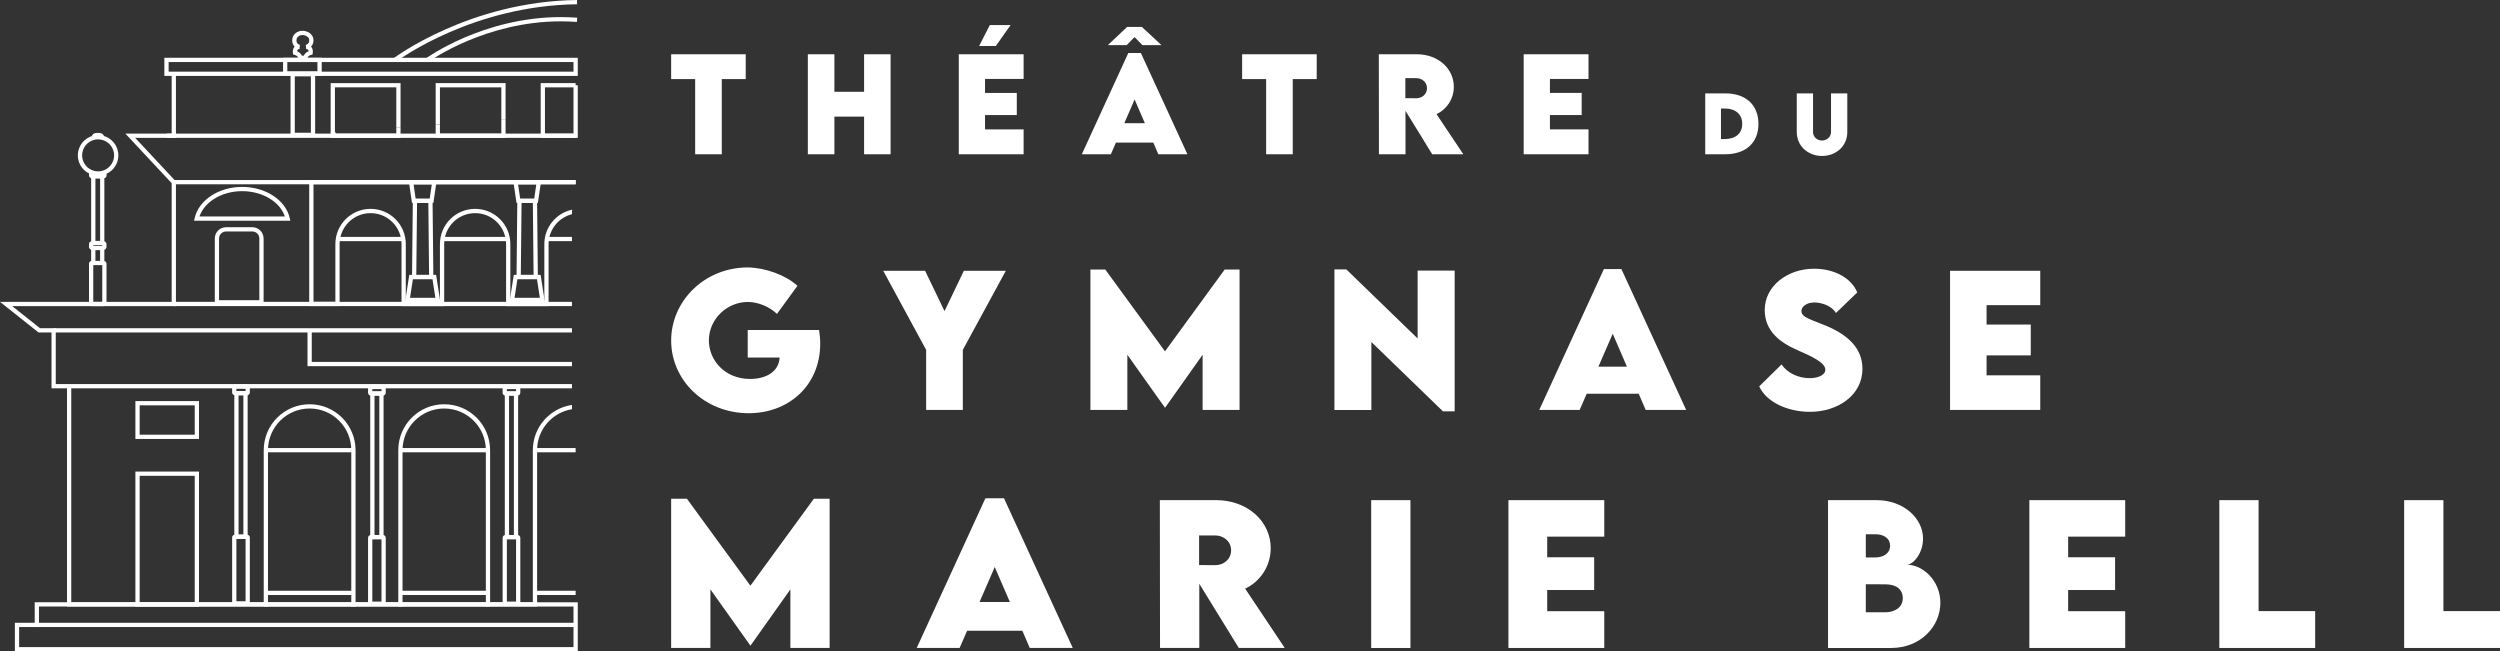 <?xml version="1.0" encoding="UTF-8"?>
<svg id="a" data-name="Calque 1" xmlns="http://www.w3.org/2000/svg" viewBox="0 0 1882.51 490.48">
  <rect x="0" y="0" width="1882.51" height="490.48" fill="#333333" stroke="none"/>
  <polygon points="561.53 59.55 543.5 59.55 543.5 116.16 523.46 116.16 523.46 59.55 505.38 59.55 505.38 40.86 561.53 40.86 561.53 59.55" style="fill: #FFFFFF;"/>
  <polygon points="670.62 40.86 670.62 116.16 650.67 116.16 650.67 87.81 628.3 87.81 628.3 116.16 608.3 116.16 608.3 40.86 628.3 40.86 628.3 69.12 650.67 69.12 650.67 40.86 670.62 40.86" style="fill: #FFFFFF;"/>
  <path d="M741.73,59.45v10.51h23.92v16.68h-23.92v10.79h29.06v18.73h-48.82V40.86h48.82v18.59h-29.06Zm8.13-24.81h-12.57l8.03-15.74h15.65l-11.12,15.74Z" style="fill: #FFFFFF;"/>
  <path d="M868.43,107.38h-28.12l-3.83,8.78h-21.86l34.99-76.24h9.48l35.04,76.24h-21.91l-3.78-8.78Zm-20.04-73.39h-14.2l14.53-13.69h11.16l14.71,13.69h-14.34l-5.93-6.07-5.93,6.07Zm13.69,58.77l-7.71-17.84-7.75,17.84h15.46Z" style="fill: #FFFFFF;"/>
  <polygon points="991.48 59.55 973.45 59.55 973.45 116.16 953.41 116.16 953.41 59.55 935.33 59.55 935.33 40.86 991.48 40.86 991.48 59.55" style="fill: #FFFFFF;"/>
  <path d="M1078.47,116.16l-20.13-32.7v32.7h-19.99l-.09-75.3h28.59c16.26,0,27.89,10.98,27.89,24.48,0,9.39-5.65,17.24-13.03,20.6l20.18,30.22h-23.4Zm-20.23-42.23l8.17,.05c4.25,.05,8.13-2.94,8.13-7.57s-3.92-7.57-8.13-7.57h-8.17v15.09Z" style="fill: #FFFFFF;"/>
  <polygon points="1167.1 59.45 1167.1 69.96 1191.01 69.96 1191.01 86.64 1167.1 86.64 1167.1 97.43 1196.15 97.43 1196.15 116.16 1147.34 116.16 1147.34 40.86 1196.15 40.86 1196.15 59.45 1167.1 59.45" style="fill: #FFFFFF;"/>
  <path d="M1324.11,93.3c0,14.22-9.53,22.86-25.11,22.86h-14.96v-45.81l14.96-.03c15.58-.06,25.11,8.64,25.11,22.98Zm-12.2-.03c0-7.19-5-11.57-13.22-11.57h-2.79v23h2.9c8.13,0,13.11-4.32,13.11-11.43Z" style="fill: #FFFFFF;"/>
  <path d="M1352.97,99.5v-29.17h12.26v29.15c0,3.81,3.27,6.34,6.74,6.34s6.8-2.59,6.8-6.34v-29.15h12.26v29.17c0,10.52-8.53,17.94-19.02,17.94s-19.02-7.42-19.02-17.94Z" style="fill: #FFFFFF;"/>
  <path d="M617.63,258.7c0,31.85-24.05,52.45-53.81,52.45-33.28,0-58.43-24.83-58.43-54.72s25.22-55.05,57.71-55.05c13.32,.19,28.73,5.85,37.37,13.84l-15.4,21.12c-5.85-5.46-14.23-8.97-21.97-8.97-15.6,0-29.31,12.8-29.31,28.99,0,14.69,11.76,28.99,31.13,28.99,12.67,0,21.71-6.11,22.1-16.12h-23.98v-20.73h53.75c.52,3.51,.84,6.89,.84,10.2Z" style="fill: #FFFFFF;"/>
  <polygon points="697.39 263.45 665.08 203.91 696.61 203.91 711.23 234.26 725.79 203.91 757.38 203.91 725.01 263.45 725.01 308.68 697.39 308.68 697.39 263.45" style="fill: #FFFFFF;"/>
  <polygon points="933.39 202.94 933.39 308.68 905.57 308.68 905.57 267.15 877.37 306.93 877.17 306.93 848.9 267.15 848.9 308.68 821.08 308.68 821.08 202.94 832.26 202.94 877.24 264.55 922.21 202.94 933.39 202.94" style="fill: #FFFFFF;"/>
  <polygon points="1095.37 203.78 1095.37 309.72 1086.53 309.72 1032.65 257.53 1032.65 308.75 1004.83 308.75 1004.83 202.87 1013.8 202.87 1067.48 254.87 1067.48 203.78 1095.37 203.78" style="fill: #FFFFFF;"/>
  <path d="M1233.94,296.46h-39.13l-5.33,12.22h-30.42l48.68-106.07h13.19l48.75,106.07h-30.48l-5.26-12.22Zm-8.84-20.34l-10.72-24.83-10.79,24.83h21.51Z" style="fill: #FFFFFF;"/>
  <path d="M1324.69,290.94l16.83-16.51c4.35,6.43,12.48,10.33,21.25,10.33,5.91,0,11.7-2.14,11.7-6.43,0-5.39-10.72-10.14-20.99-14.69-13.26-5.72-24.63-14.43-24.63-30.22,0-18.13,17.22-31.07,37.11-31.07,15.99,0,28.47,7.54,32.56,17.87l-16.05,15.47c-3.12-5.52-11.18-7.93-16.18-7.93-5.72,0-9.81,2.92-9.81,6.5,0,4.81,7.41,6.37,18.72,11.11,16.38,6.89,27.23,16.9,27.23,32.37,0,19.95-18.59,32.37-39.58,32.37-17.22,0-32.89-7.6-38.15-19.17Z" style="fill: #FFFFFF;"/>
  <polygon points="1495.89 229.78 1495.89 244.4 1529.17 244.4 1529.17 267.61 1495.89 267.61 1495.89 282.62 1536.32 282.62 1536.32 308.68 1468.4 308.68 1468.4 203.91 1536.32 203.91 1536.32 229.78 1495.89 229.78" style="fill: #FFFFFF;"/>
  <polygon points="624.71 375.57 624.71 487.92 595.16 487.92 595.16 443.8 565.19 486.06 564.98 486.06 534.94 443.8 534.94 487.92 505.38 487.92 505.38 375.57 517.26 375.57 565.05 441.03 612.83 375.57 624.71 375.57" style="fill: #FFFFFF;"/>
  <path d="M769.83,474.94h-41.57l-5.66,12.98h-32.32l51.72-112.7h14.02l51.79,112.7h-32.39l-5.59-12.98Zm-9.39-21.61l-11.39-26.38-11.46,26.38h22.86Z" style="fill: #FFFFFF;"/>
  <path d="M932.83,487.92l-29.76-48.34v48.34h-29.56l-.14-111.32h42.26c24.03,0,41.23,16.23,41.23,36.18,0,13.88-8.36,25.48-19.27,30.45l29.83,44.68h-34.6Zm-29.9-62.43l12.08,.07c6.28,.07,12.02-4.35,12.02-11.19s-5.8-11.19-12.02-11.19h-12.08v22.3Z" style="fill: #FFFFFF;"/>
  <rect x="1032.51" y="376.61" width="29.56" height="111.32" style="fill: #FFFFFF;"/>
  <polygon points="1165.06 404.09 1165.06 419.63 1200.42 419.63 1200.42 444.28 1165.06 444.28 1165.06 460.23 1208.02 460.23 1208.02 487.92 1135.85 487.92 1135.85 376.61 1208.02 376.61 1208.02 404.09 1165.06 404.09" style="fill: #FFFFFF;"/>
  <path d="M1461.1,453.95c0,17.61-14.78,33.98-37.08,33.98h-47.51v-111.32h36.6c20.16,0,34.94,13.6,34.94,28.93,0,11.46-7.6,19.68-12.15,19.68,11.88,0,25.21,11.95,25.21,28.73Zm-48.89-51.65h-7.25v17.47h7.04c6.42,0,11.26-3.18,11.26-8.91,0-5.39-4.7-8.56-11.05-8.56Zm20.58,48.13c0-6.49-4.7-10.43-13.05-10.43l-14.78-.07v21.13h14.57c6.77,0,13.26-3.31,13.26-10.63Z" style="fill: #FFFFFF;"/>
  <polygon points="1557.33 404.09 1557.33 419.63 1592.68 419.63 1592.68 444.28 1557.33 444.28 1557.33 460.23 1600.28 460.23 1600.28 487.92 1528.12 487.92 1528.12 376.61 1600.28 376.61 1600.28 404.09 1557.33 404.09" style="fill: #FFFFFF;"/>
  <polygon points="1743.33 460.16 1743.33 487.92 1671.16 487.92 1671.16 376.61 1700.72 376.61 1700.72 460.16 1743.33 460.16" style="fill: #FFFFFF;"/>
  <polygon points="1882.51 460.16 1882.51 487.92 1810.34 487.92 1810.34 376.61 1839.9 376.61 1839.9 460.16 1882.51 460.16" style="fill: #FFFFFF;"/>
  <path d="M182.38,142.34v-1.6c-8.88,0-17.02,2.48-23.37,6.65-6.34,4.17-10.9,10.05-12.43,16.86l-.44,1.95,72.48,.02-.44-1.95c-1.52-6.81-6.09-12.7-12.43-16.87-6.35-4.17-14.5-6.66-23.38-6.66v3.2c8.28,0,15.84,2.33,21.62,6.13,5.78,3.81,9.76,9.05,11.06,14.89l1.56-.35v-1.6s-68.48-.02-68.48-.02v1.6s1.56,.35,1.56,.35c1.31-5.84,5.28-11.08,11.07-14.88,5.78-3.8,13.33-6.13,21.61-6.13v-1.6Z" style="fill: #FFFFFF;"/>
  <polygon points="220.38 101.56 220.38 103.16 237.31 103.16 237.31 54.28 218.77 54.28 218.77 103.16 220.38 103.16 220.38 101.56 221.98 101.56 221.98 57.48 234.1 57.48 234.1 99.95 220.38 99.95 220.38 101.56 221.98 101.56 220.38 101.56" style="fill: #FFFFFF;"/>
  <polygon points="103.56 328.93 103.56 330.53 149.84 330.53 149.84 302.02 101.96 302.02 101.96 330.53 103.56 330.53 103.56 328.93 105.16 328.93 105.16 305.22 146.64 305.22 146.64 327.33 103.56 327.33 103.56 328.93 105.16 328.93 103.56 328.93" style="fill: #FFFFFF;"/>
  <polygon points="103.56 455.19 103.56 456.79 149.84 456.79 149.84 355.09 101.96 355.09 101.96 456.79 103.56 456.79 103.56 455.19 105.16 455.19 105.16 358.29 146.64 358.29 146.64 453.59 103.56 453.59 103.56 455.19 105.16 455.19 103.56 455.19" style="fill: #FFFFFF;"/>
  <path d="M185.97,291.14v-1.6h-9.02c-1.19,0-2.15,.96-2.15,2.15v3.8c0,1.19,.96,2.15,2.15,2.15h9.02c1.19,0,2.15-.96,2.15-2.15v-3.8c0-1.19-.96-2.15-2.15-2.15v2.15h-1.05c0,.58,.47,1.05,1.05,1.05v-1.05h-1.05v3.8h1.05v-1.05c-.58,0-1.05,.47-1.05,1.05h1.05v-1.05h-9.02v1.05h1.05c0-.58-.47-1.05-1.05-1.05v1.05h1.05v-3.8h-1.05v1.05c.58,0,1.05-.47,1.05-1.05h-1.05v1.05h9.02v-1.6Z" style="fill: #FFFFFF;"/>
  <path d="M185.97,454.34v-1.6h-9.02v1.06h1.05c0-.62-.5-1.06-1.05-1.06v1.06h1.05v-49.08h-1.05v1.06c.55,0,1.05-.45,1.05-1.06h-1.05v1.06h9.02v-1.06h-1.05c0,.62,.5,1.06,1.05,1.06v-1.06h-1.05v49.08h1.05v-1.06c-.55,0-1.05,.45-1.05,1.06h1.05v2.14c1.16,0,2.15-.93,2.15-2.14v-49.08c0-1.21-.99-2.14-2.15-2.14h-9.02c-1.16,0-2.15,.93-2.15,2.14v49.08c0,1.21,.99,2.14,2.15,2.14h9.02v-1.6Z" style="fill: #FFFFFF;"/>
  <polygon points="178.04 404.18 178.04 405.79 186.47 405.79 186.47 294.43 176.44 294.43 176.44 405.79 178.04 405.79 178.04 404.18 179.64 404.18 179.64 297.64 183.27 297.64 183.27 402.58 178.04 402.58 178.04 404.18 179.64 404.18 178.04 404.18" style="fill: #FFFFFF;"/>
  <path d="M190.01,172.7v-1.6h-19.78c-4.69,0-8.49,3.8-8.49,8.49v49.64h36.75v-49.64c0-4.69-3.8-8.49-8.49-8.49v3.2c1.46,0,2.77,.59,3.74,1.55,.96,.96,1.55,2.27,1.55,3.74v46.44h-30.34s0-46.44,0-46.44c0-2.92,2.37-5.28,5.28-5.28h19.78v-1.6Z" style="fill: #FFFFFF;"/>
  <path d="M229.92,43.52l1.6,.13-.87-.07,.87,.11v-.04s-.87-.07-.87-.07l.87,.11v-.06c.05-.16,.18-.59,.55-1.03,.38-.44,1-.95,2.26-1.29l.98-.26,.18-1c.01-.07,.09-.49,.09-1.11,0-.81-.1-1.99-.85-3.15-.37-.57-.93-1.12-1.66-1.48-.72-.37-1.58-.56-2.54-.56v1.6l.26,1.58c.14-.03,1.33-.22,2.63-1.14,.65-.46,1.32-1.12,1.82-2.03,.5-.91,.82-2.04,.81-3.36,0-1.37-.39-2.59-1.01-3.55-.93-1.45-2.27-2.32-3.47-2.86-.61-.27-1.19-.46-1.71-.58-.52-.12-.96-.19-1.39-.19h-1.37c-.57,0-1.17,.12-1.89,.35-1.05,.35-2.3,.97-3.35,2.08-1.05,1.1-1.84,2.74-1.83,4.75,0,1.32,.31,2.46,.81,3.36,.76,1.37,1.88,2.16,2.76,2.59,.89,.44,1.58,.56,1.69,.58l.26-1.58v-1.6c-.96,0-1.82,.19-2.55,.56-1.1,.55-1.78,1.5-2.1,2.36-.34,.87-.4,1.67-.4,2.28,0,.62,.07,1.04,.09,1.1l.18,1,.98,.26c1.53,.42,2.13,1.07,2.48,1.58,.17,.26,.25,.49,.3,.64l.04,.15h0s.87-.1,.87-.1l-.87,.07v.04s.87-.11,.87-.11l-.87,.07,.12,1.47h6.7l.12-1.47-1.6-.13v-1.6h-3.76v1.6l1.6-.13c-.02-.17-.12-1.12-.84-2.24-.71-1.12-2.11-2.35-4.34-2.93l-.41,1.55,1.58-.28-.64,.12,.64-.11h0s-.64,.11-.64,.11l.64-.11s-.04-.24-.04-.55c0-.47,.1-1.08,.33-1.4,.11-.16,.22-.28,.43-.39,.21-.1,.53-.21,1.09-.21l.26-3.18-.15,.92,.17-.92h-.02s-.15,.92-.15,.92l.17-.92-.11-.03c-.28-.07-.97-.32-1.49-.8-.27-.24-.5-.54-.68-.94-.18-.4-.31-.9-.31-1.61,0-.81,.19-1.4,.47-1.89,.41-.73,1.1-1.26,1.82-1.61,.36-.17,.71-.3,1.01-.37,.29-.08,.54-.1,.58-.1h1.37c.07,0,.52,.05,1.01,.2,.75,.22,1.67,.66,2.31,1.28,.64,.63,1.05,1.33,1.06,2.49,0,.83-.18,1.39-.41,1.81-.35,.63-.88,1.03-1.38,1.27-.24,.12-.47,.2-.62,.24l-.16,.04h-.03s.12,.62,.12,.62l-.1-.62h-.02s.12,.62,.12,.62l-.1-.62,.26,3.18c.56,0,.88,.1,1.09,.21,.3,.16,.43,.34,.57,.67,.13,.32,.18,.76,.18,1.11,0,.18-.01,.33-.02,.43v.11s-.02,.02-.02,.02l.64,.11-.64-.12h0s.64,.12,.64,.12l-.64-.12,1.58,.29-.41-1.55c-2.23,.58-3.63,1.81-4.34,2.93-.72,1.12-.82,2.07-.84,2.24l1.6,.13v0Z" style="fill: #FFFFFF;"/>
  <path d="M288.32,291.4v-1.6h-9.02c-1.19,0-2.15,.96-2.15,2.15v3.8c0,1.19,.96,2.15,2.15,2.15h9.02c1.19,0,2.15-.96,2.15-2.15v-3.8c0-1.19-.96-2.15-2.15-2.15v2.15h-1.05c0,.58,.47,1.05,1.05,1.05v-1.05h-1.05v3.8h1.05v-1.05c-.58,0-1.05,.47-1.05,1.05h1.05v-1.05h-9.02v1.05h1.05c0-.58-.47-1.05-1.05-1.05v1.05h1.05v-3.8h-1.05v1.05c.58,0,1.05-.47,1.05-1.05h-1.05v1.05h9.02v-1.6Z" style="fill: #FFFFFF;"/>
  <path d="M288.32,454.6v-1.6h-9.02v1.06h1.05c0-.62-.5-1.06-1.05-1.06v1.06h1.05v-49.08h-1.05v1.06c.55,0,1.05-.45,1.05-1.06h-1.05v1.06h9.02v-1.06h-1.05c0,.62,.5,1.06,1.05,1.06v-1.06h-1.05v49.08h1.05v-1.06c-.55,0-1.05,.45-1.05,1.06h1.05v2.14c1.16,0,2.15-.93,2.15-2.14v-49.08c0-1.21-.99-2.14-2.15-2.14h-9.02c-1.16,0-2.15,.93-2.15,2.14v49.08c0,1.21,.99,2.14,2.15,2.14h9.02v-1.6Z" style="fill: #FFFFFF;"/>
  <polygon points="280.4 404.44 280.4 406.04 288.83 406.04 288.83 294.69 278.8 294.69 278.8 406.04 280.4 406.04 280.4 404.44 282 404.44 282 297.89 285.63 297.89 285.63 402.84 280.4 402.84 280.4 404.44 282 404.44 280.4 404.44" style="fill: #FFFFFF;"/>
  <path d="M389.65,291.4v-1.6h-9.02c-1.19,0-2.15,.96-2.15,2.15v3.8c0,1.19,.96,2.15,2.15,2.15h9.02c1.19,0,2.15-.96,2.15-2.15v-3.8c0-1.19-.96-2.15-2.15-2.15v2.15h-1.05c0,.58,.47,1.05,1.05,1.05v-1.05h-1.05v3.8h1.05v-1.05c-.58,0-1.05,.47-1.05,1.05h1.05v-1.05h-9.02v1.05h1.05c0-.58-.47-1.05-1.05-1.05v1.05h1.05v-3.8h-1.05v1.05c.58,0,1.05-.47,1.05-1.05h-1.05v1.05h9.02v-1.6Z" style="fill: #FFFFFF;"/>
  <path d="M389.65,454.6v-1.6h-9.02v1.06h1.05c0-.62-.5-1.06-1.05-1.06v1.06h1.05v-49.08h-1.05v1.06c.55,0,1.05-.45,1.05-1.06h-1.05v1.06h9.02v-1.06h-1.05c0,.62,.5,1.06,1.05,1.06v-1.06h-1.05v49.08h1.05v-1.06c-.55,0-1.05,.45-1.05,1.06h1.05v2.14c1.16,0,2.15-.93,2.15-2.14v-49.08c0-1.21-.99-2.14-2.15-2.14h-9.02c-1.16,0-2.15,.93-2.15,2.14v49.08c0,1.21,.99,2.14,2.15,2.14h9.02v-1.6Z" style="fill: #FFFFFF;"/>
  <polygon points="381.72 404.44 381.72 406.04 390.15 406.04 390.15 294.69 380.12 294.69 380.12 406.04 381.72 406.04 381.72 404.44 383.32 404.44 383.32 297.89 386.95 297.89 386.95 402.84 381.72 402.84 381.72 404.44 383.32 404.44 381.72 404.44" style="fill: #FFFFFF;"/>
  <path d="M78.6,130.74h-1.6v1.33h1.04l-.86-.6c-.09,.12-.18,.35-.18,.6h1.04l-.86-.6,.45,.31-.22-.53s-.09,.03-.23,.22l.45,.31-.22-.53-.13,.02h-7.47s0-.01,0-.01l-.27,.53,.46-.36-.19-.17-.27,.53,.46-.36-.81,.64h1.03c0-.27-.11-.52-.21-.64l-.81,.64h1.03v-1.33h-1.01l.66,.79c.15-.12,.36-.42,.35-.79h-1.01l.66,.79-1.02-1.23-.22,1.59c1.68,.24,3.44,.37,5.25,.37,1.64,0,3.23-.1,4.78-.3l-.2-1.59-1.47,.62,.16,.38,1.47-.62h0l1.47-.62-.16-.38-.47-1.12-1.2,.15c-1.41,.18-2.87,.27-4.37,.27-1.66,0-3.26-.12-4.8-.34l-.7-.1-.54,.45c-.45,.36-.81,.98-.81,1.68v1.33c0,.47,.16,.9,.38,1.22,.34,.48,.76,.75,1.19,.93,.43,.17,.88,.26,1.35,.26h7.35c.63,0,1.22-.14,1.77-.47,.27-.17,.54-.39,.77-.71,.22-.32,.39-.76,.39-1.22v-1.66l-.13-.3-1.47,.62Zm-.55,96.58h-8.89v1.05h1.06c0-.58-.46-1.05-1.06-1.05v1.05h1.06v-29.79h-1.06v1.06c.58,0,1.05-.47,1.06-1.06h-1.06v1.06h8.89v-1.06h-1.05c0,.59,.49,1.05,1.05,1.06v-1.06h-1.05v29.79h1.05v-1.05c-.58,0-1.05,.47-1.05,1.05h1.05v2.15c1.19,0,2.15-.96,2.15-2.15v-29.79c0-.59-.25-1.14-.63-1.52-.39-.39-.93-.62-1.52-.62h-8.89c-1.18,0-2.15,.96-2.15,2.15v29.79c0,1.19,.95,2.15,2.15,2.15h8.89v-3.2Zm0,1.6v-1.6h-8.89v1.05h1.06c0-.58-.46-1.05-1.06-1.05v1.05h1.06v-29.79h-1.06v1.06c.58,0,1.05-.47,1.06-1.06h-1.06v1.06h8.89v-1.06h-1.05c0,.59,.49,1.05,1.05,1.06v-1.06h-1.05v29.79h1.05v-1.05c-.58,0-1.05,.47-1.05,1.05h1.05v2.15c1.19,0,2.15-.96,2.15-2.15v-29.79c0-.59-.25-1.14-.63-1.52-.39-.39-.93-.62-1.52-.62h-8.89c-1.18,0-2.15,.96-2.15,2.15v29.79c0,1.19,.95,2.15,2.15,2.15h8.89v-1.6Zm.55-45.08h-1.6v2.02h1l-.83-.57c-.08,.11-.17,.33-.17,.57h1l-.83-.57,.55,.38-.4-.54-.15,.16,.55,.38-.4-.54,.15,.2-.11-.22-.04,.03,.15,.2-.11-.22h-.05s-.13,.03-.13,.03h-7.16l-.14-.02h-.03s-.23,.43-.23,.43l.38-.3-.16-.14-.23,.44,.38-.3-.78,.61h.98c0-.27-.11-.51-.2-.61l-.78,.61h.98v-2.02h-1.01l.83,.58c.08-.11,.18-.33,.18-.58h-1.01l.83,.58-.55-.38,.4,.54,.15-.16-.55-.38,.4,.54-.14-.19,.11,.22,.04-.02-.14-.19,.11,.22,.17-.03h7.16l.14,.02h.03s.22-.43,.22-.43l-.38,.3,.15,.14,.22-.44-.38,.3,.79-.62h-.99c0,.28,.12,.52,.21,.62l.79-.62h2.21c0-.48-.17-.93-.4-1.25-.35-.49-.78-.76-1.21-.94-.44-.18-.91-.27-1.4-.27h-7.16c-.66,0-1.27,.15-1.83,.49-.28,.17-.55,.4-.78,.72-.23,.32-.4,.77-.4,1.25v2.02c0,.48,.17,.93,.4,1.25,.35,.49,.78,.76,1.21,.95,.44,.18,.91,.27,1.4,.27h7.16c.66,0,1.27-.15,1.84-.49,.28-.17,.55-.4,.78-.73,.23-.32,.4-.77,.4-1.25v-2.02h-1.6Zm-8.08-81.73c-6.83,1.52-11.92,7.61-11.92,14.89,0,7.24,5.05,13.31,11.84,14.86h0c1.1,.25,2.24,.39,3.43,.39,1.07,0,2.11-.11,3.12-.32h0c6.94-1.44,12.13-7.58,12.14-14.93,0-7.28-5.09-13.37-11.91-14.89l-.7,3.13c5.38,1.2,9.41,6.01,9.41,11.76,0,5.8-4.12,10.66-9.58,11.79h0c-.8,.17-1.61,.25-2.46,.25-.93,0-1.84-.11-2.71-.31h0c-5.35-1.22-9.35-6.02-9.35-11.74,0-5.76,4.03-10.56,9.41-11.76l-.7-3.13Zm6.29,1.27l-1.57-.31-.06,.29,1.57,.31,.35-1.56c-1.08-.24-2.2-.37-3.34-.37-1.15,0-2.27,.13-3.35,.37l.35,1.56,1.57-.31-.06-.29-1.57,.31h1.6v-.06s-.18-.04-.18-.04l.16,.11,.03-.07-.19-.04,.16,.11-.13-.09,.09,.14,.04-.04-.13-.09,.09,.14h0s.24-.11,.62-.11h1.81c.38,0,.6,.1,.6,.1l.1-.15-.16,.08,.05,.07,.1-.15-.16,.08,.12-.06-.13,.03v.03s.13-.06,.13-.06l-.13,.03v.06h1.61l-1.57-.31,1.57,.31h1.6c0-.51-.11-1.03-.35-1.49-.35-.7-.97-1.18-1.57-1.43-.61-.26-1.22-.34-1.83-.35h-1.81c-.81,0-1.65,.15-2.43,.67h0c-.38,.26-.74,.64-.98,1.1-.24,.46-.35,.98-.34,1.49v.16l.09,.44,.32,1.61,1.61-.36c.85-.19,1.73-.29,2.64-.29,.9,0,1.79,.1,2.63,.29l1.61,.36,.41-2.06v-.16h-1.6Zm-6.57,83.34v1.6h5.13v8.1h-3.53v-9.7h-1.6v0h-1.6v12.91h9.94v-14.51h-9.94v1.6h1.6Zm6.74-3.75v-1.6h-5.13v-46.89h3.53s0,48.49,0,48.49h1.6v0h1.6v-51.7h-9.94v53.3h9.94v-1.6h-1.6Z" style="fill: #FFFFFF;"/>
  <polygon points="328.07 93.73 328.07 103.81 380.7 103.81 380.7 90.22 377.5 90.22 377.5 100.61 331.27 100.61 331.27 93.73 328.07 93.73" style="fill: #FFFFFF;"/>
  <polygon points="248.99 99.35 248.99 103.81 301.62 103.81 301.62 95.84 298.42 95.84 298.42 100.61 252.2 100.61 252.2 99.35 248.99 99.35" style="fill: #FFFFFF;"/>
  <polygon points="407.15 88.11 407.15 103.81 435.06 103.81 435.06 86.36 435.06 64.18 431.85 64.18 431.85 86.36 431.85 100.61 410.35 100.61 410.35 88.11 407.15 88.11" style="fill: #FFFFFF;"/>
  <polygon points="433.46 45.12 433.46 43.51 321.88 43.51 296.32 43.51 123.77 43.51 123.77 57.16 435.06 57.16 435.06 43.51 433.46 43.51 433.46 45.12 431.85 45.12 431.85 53.96 126.98 53.96 126.98 46.72 296.32 46.72 321.88 46.72 433.46 46.72 433.46 45.12 431.85 45.12 433.46 45.12" style="fill: #FFFFFF;"/>
  <polygon points="433.46 100.61 252.93 100.61 252.2 99 252.2 65.78 298.42 65.78 298.42 95.84 301.62 95.84 301.62 62.58 248.99 62.58 248.99 99.69 250.86 103.81 433.46 103.81 433.46 100.61" style="fill: #FFFFFF;"/>
  <path d="M255.73,183.79c0-6.44,2.61-12.26,6.83-16.48,4.22-4.22,10.04-6.82,16.48-6.82,6.44,0,12.26,2.6,16.48,6.82,4.22,4.22,6.83,10.04,6.83,16.48v46.71h32.12v-46.71c0-6.45,2.6-12.26,6.82-16.48,4.22-4.22,10.04-6.82,16.48-6.82,6.44,0,12.26,2.6,16.48,6.82,4.22,4.22,6.83,10.04,6.83,16.48v46.71h32.01v-46.71c0-10.9,7.5-19.94,17.6-22.5v-1.72c0-.62,.08-1.18,.21-1.71-12.01,2.53-21.01,13.16-21.01,25.92v43.5h-25.6v-43.5c0-14.65-11.88-26.51-26.51-26.51-14.65,0-26.51,11.86-26.51,26.51v43.5h-25.71v-43.5c0-14.65-11.88-26.51-26.51-26.51-14.65,0-26.51,11.86-26.51,26.51v43.5h-16.48v-88.53h197.41v-3.2H232.84v94.93h22.89v-46.71Z" style="fill: #FFFFFF;"/>
  <polygon points="430.69 292.41 430.69 289.2 41.99 289.2 41.99 247.15 30.13 247.15 9.18 230.5 132.48 230.5 132.48 135.56 131.44 135.56 101.77 103.81 132.48 103.81 132.48 55.56 129.27 55.56 129.27 100.61 94.39 100.61 129.27 137.93 129.27 227.29 0 227.29 29.01 250.35 38.79 250.35 38.79 292.41 430.69 292.41" style="fill: #FFFFFF;"/>
  <polygon points="410.35 88.11 410.35 65.78 433.46 65.78 433.46 62.58 407.15 62.58 407.15 88.11 410.35 88.11" style="fill: #FFFFFF;"/>
  <polygon points="331.27 93.73 331.27 65.78 377.5 65.78 377.5 90.22 380.7 90.22 380.7 62.58 328.07 62.58 328.07 93.73 331.27 93.73" style="fill: #FFFFFF;"/>
  <polygon points="200.18 455.12 200.18 456.72 267.72 456.72 267.72 455.09 267.72 453.49 198.58 453.49 198.58 455.12 198.58 456.72 200.18 456.72 200.18 455.12 201.79 455.12 201.79 455.09 200.18 455.09 200.18 456.7 266.12 456.7 266.12 455.09 264.52 455.09 264.52 455.12 266.12 455.12 266.12 453.52 200.18 453.52 200.18 455.12 201.79 455.12 200.18 455.12" style="fill: #FFFFFF;"/>
  <polygon points="433.46 455.13 433.46 453.53 52.06 453.53 52.06 455.13 53.66 455.13 53.66 455.09 53.66 453.49 26.14 453.49 26.14 468.96 11.21 468.96 11.21 490.48 435.06 490.48 435.06 453.53 433.46 453.53 433.46 455.13 431.85 455.13 431.85 487.27 14.41 487.27 14.41 472.16 29.35 472.16 29.35 456.7 52.06 456.7 52.06 455.09 50.46 455.09 50.46 455.13 50.46 456.73 433.46 456.73 433.46 455.13 431.85 455.13 433.46 455.13" style="fill: #FFFFFF;"/>
  <path d="M430.69,304.9c-16.66,2.48-29.46,16.73-29.46,34.08v114.51h-32.18v-114.51c0-19.1-15.49-34.57-34.57-34.57-19.1,0-34.57,15.47-34.57,34.57v114.51h-32.18v-114.51c0-19.1-15.49-34.57-34.57-34.57-19.1,0-34.57,15.47-34.57,34.57v114.51H53.66v-162.69s-3.2,0-3.2,0v165.89H201.79v-117.72c0-8.67,3.51-16.5,9.19-22.18,5.68-5.68,13.51-9.18,22.18-9.19,8.66,0,16.49,3.51,22.17,9.19,5.68,5.68,9.19,13.51,9.19,22.18v117.72h38.59v-117.72c0-8.67,3.51-16.5,9.19-22.18,5.68-5.68,13.51-9.18,22.18-9.19,8.66,0,16.5,3.51,22.18,9.19,5.68,5.68,9.19,13.51,9.19,22.18v117.72h38.59v-117.72c0-15.58,11.38-28.41,26.26-30.85v-3.23Z" style="fill: #FFFFFF;"/>
  <polygon points="301.51 455.12 301.51 456.72 369.04 456.72 369.04 455.09 369.04 453.49 299.9 453.49 299.9 455.12 299.9 456.72 301.51 456.72 301.51 455.12 303.11 455.12 303.11 455.09 301.51 455.09 301.51 456.7 367.44 456.7 367.44 455.09 365.84 455.09 365.84 455.12 367.44 455.12 367.44 453.52 301.51 453.52 301.51 455.12 303.11 455.12 301.51 455.12" style="fill: #FFFFFF;"/>
  <path d="M322.82,46.41l.11-.08c2.4-1.71,43.68-30.28,99.37-30.26,3.96,0,8,.14,12.1,.45l.24-3.19c-4.18-.31-8.3-.46-12.34-.46-58.63,.02-101.22,30.86-101.36,30.94l1.88,2.6Z" style="fill: #FFFFFF;"/>
  <polyline points="130.87 138.77 433.46 138.77 433.46 135.56 130.87 135.56" style="fill: #FFFFFF;"/>
  <polyline points="250.59 100.61 125.37 100.61 125.37 103.81 250.59 103.81" style="fill: #FFFFFF;"/>
  <rect x="40.39" y="247.15" width="390.3" height="3.2" style="fill: #FFFFFF;"/>
  <rect x="130.87" y="227.29" width="299.82" height="3.2" style="fill: #FFFFFF;"/>
  <polyline points="200.18 340.58 266.12 340.58 266.12 337.38 200.18 337.38" style="fill: #FFFFFF;"/>
  <polyline points="301.51 340.58 367.44 340.58 367.44 337.38 301.51 337.38" style="fill: #FFFFFF;"/>
  <polyline points="402.83 340.58 433.46 340.58 433.46 337.38 402.83 337.38" style="fill: #FFFFFF;"/>
  <polyline points="200.18 448.05 266.12 448.05 266.12 444.84 200.18 444.84" style="fill: #FFFFFF;"/>
  <polyline points="301.51 448.05 367.44 448.05 367.44 444.84 301.51 444.84" style="fill: #FFFFFF;"/>
  <polyline points="402.83 448.05 433.46 448.05 433.46 444.84 402.83 444.84" style="fill: #FFFFFF;"/>
  <polyline points="27.75 472.16 433.46 472.16 433.46 468.96 27.75 468.96" style="fill: #FFFFFF;"/>
  <polygon points="214.75 45.12 213.15 45.12 213.15 56.91 242.24 56.91 242.24 43.51 213.15 43.51 213.15 45.12 214.75 45.12 214.75 46.72 239.04 46.72 239.04 53.71 216.35 53.71 216.35 45.12 214.75 45.12 214.75 46.72 214.75 45.12" style="fill: #FFFFFF;"/>
  <polygon points="430.69 272.52 234.75 272.52 234.75 248.78 231.55 248.78 231.55 275.73 430.69 275.73 430.69 272.52" style="fill: #FFFFFF;"/>
  <polyline points="254.42 181.59 303.66 181.59 303.66 178.38 254.42 178.38" style="fill: #FFFFFF;"/>
  <polyline points="333.16 181.59 382.68 181.59 382.68 178.38 333.16 178.38" style="fill: #FFFFFF;"/>
  <rect x="411.78" y="178.38" width="18.91" height="3.2" style="fill: #FFFFFF;"/>
  <polygon points="324.72 208.61 324.72 207.01 313.47 207.01 314.04 152.83 322.54 152.83 323.12 208.62 324.72 208.61 324.72 207.01 324.72 208.61 326.32 208.59 325.71 149.63 310.87 149.63 310.24 210.21 326.34 210.21 326.32 208.59 324.72 208.61" style="fill: #FFFFFF;"/>
  <polygon points="327.01 137.16 325.42 136.93 323.57 149.63 313 149.63 311.42 138.77 327.01 138.77 327.01 137.16 325.42 136.93 327.01 137.16 327.01 135.56 307.71 135.56 310.23 152.83 326.34 152.83 328.86 135.56 327.01 135.56 327.01 137.16" style="fill: #FFFFFF;"/>
  <polygon points="306.87 225.85 308.45 226.1 310.93 210.21 325.65 210.21 327.84 224.25 306.87 224.25 306.87 225.85 308.45 226.1 306.87 225.85 306.87 227.45 331.58 227.45 328.39 207 308.19 207 304.99 227.45 306.87 227.45 306.87 225.85" style="fill: #FFFFFF;"/>
  <polygon points="403.42 208.61 403.42 207.01 392.17 207.01 392.73 152.83 401.24 152.83 401.81 208.62 403.42 208.61 403.42 207.01 403.42 208.61 405.02 208.59 404.41 149.63 389.56 149.63 388.93 210.21 405.03 210.21 405.02 208.59 403.42 208.61" style="fill: #FFFFFF;"/>
  <polygon points="405.71 137.16 404.12 136.93 402.27 149.63 391.7 149.63 390.12 138.77 405.71 138.77 405.71 137.16 404.12 136.93 405.71 137.16 405.71 135.56 386.41 135.56 388.93 152.83 405.04 152.83 407.56 135.56 405.71 135.56 405.71 137.16" style="fill: #FFFFFF;"/>
  <polygon points="385.56 225.85 387.15 226.1 389.63 210.21 404.34 210.21 406.53 224.25 385.56 224.25 385.56 225.85 387.15 226.1 385.56 225.85 385.56 227.45 410.28 227.45 407.09 207 386.88 207 383.69 227.45 385.56 227.45 385.56 225.85" style="fill: #FFFFFF;"/>
  <path d="M298.34,46.4l.15-.11c3.25-2.4,58.49-42.16,136.04-43.08l-.04-3.2c-81.18,1-137.94,43.74-138.08,43.84l1.93,2.56h0Z" style="fill: #FFFFFF;"/>
</svg>
